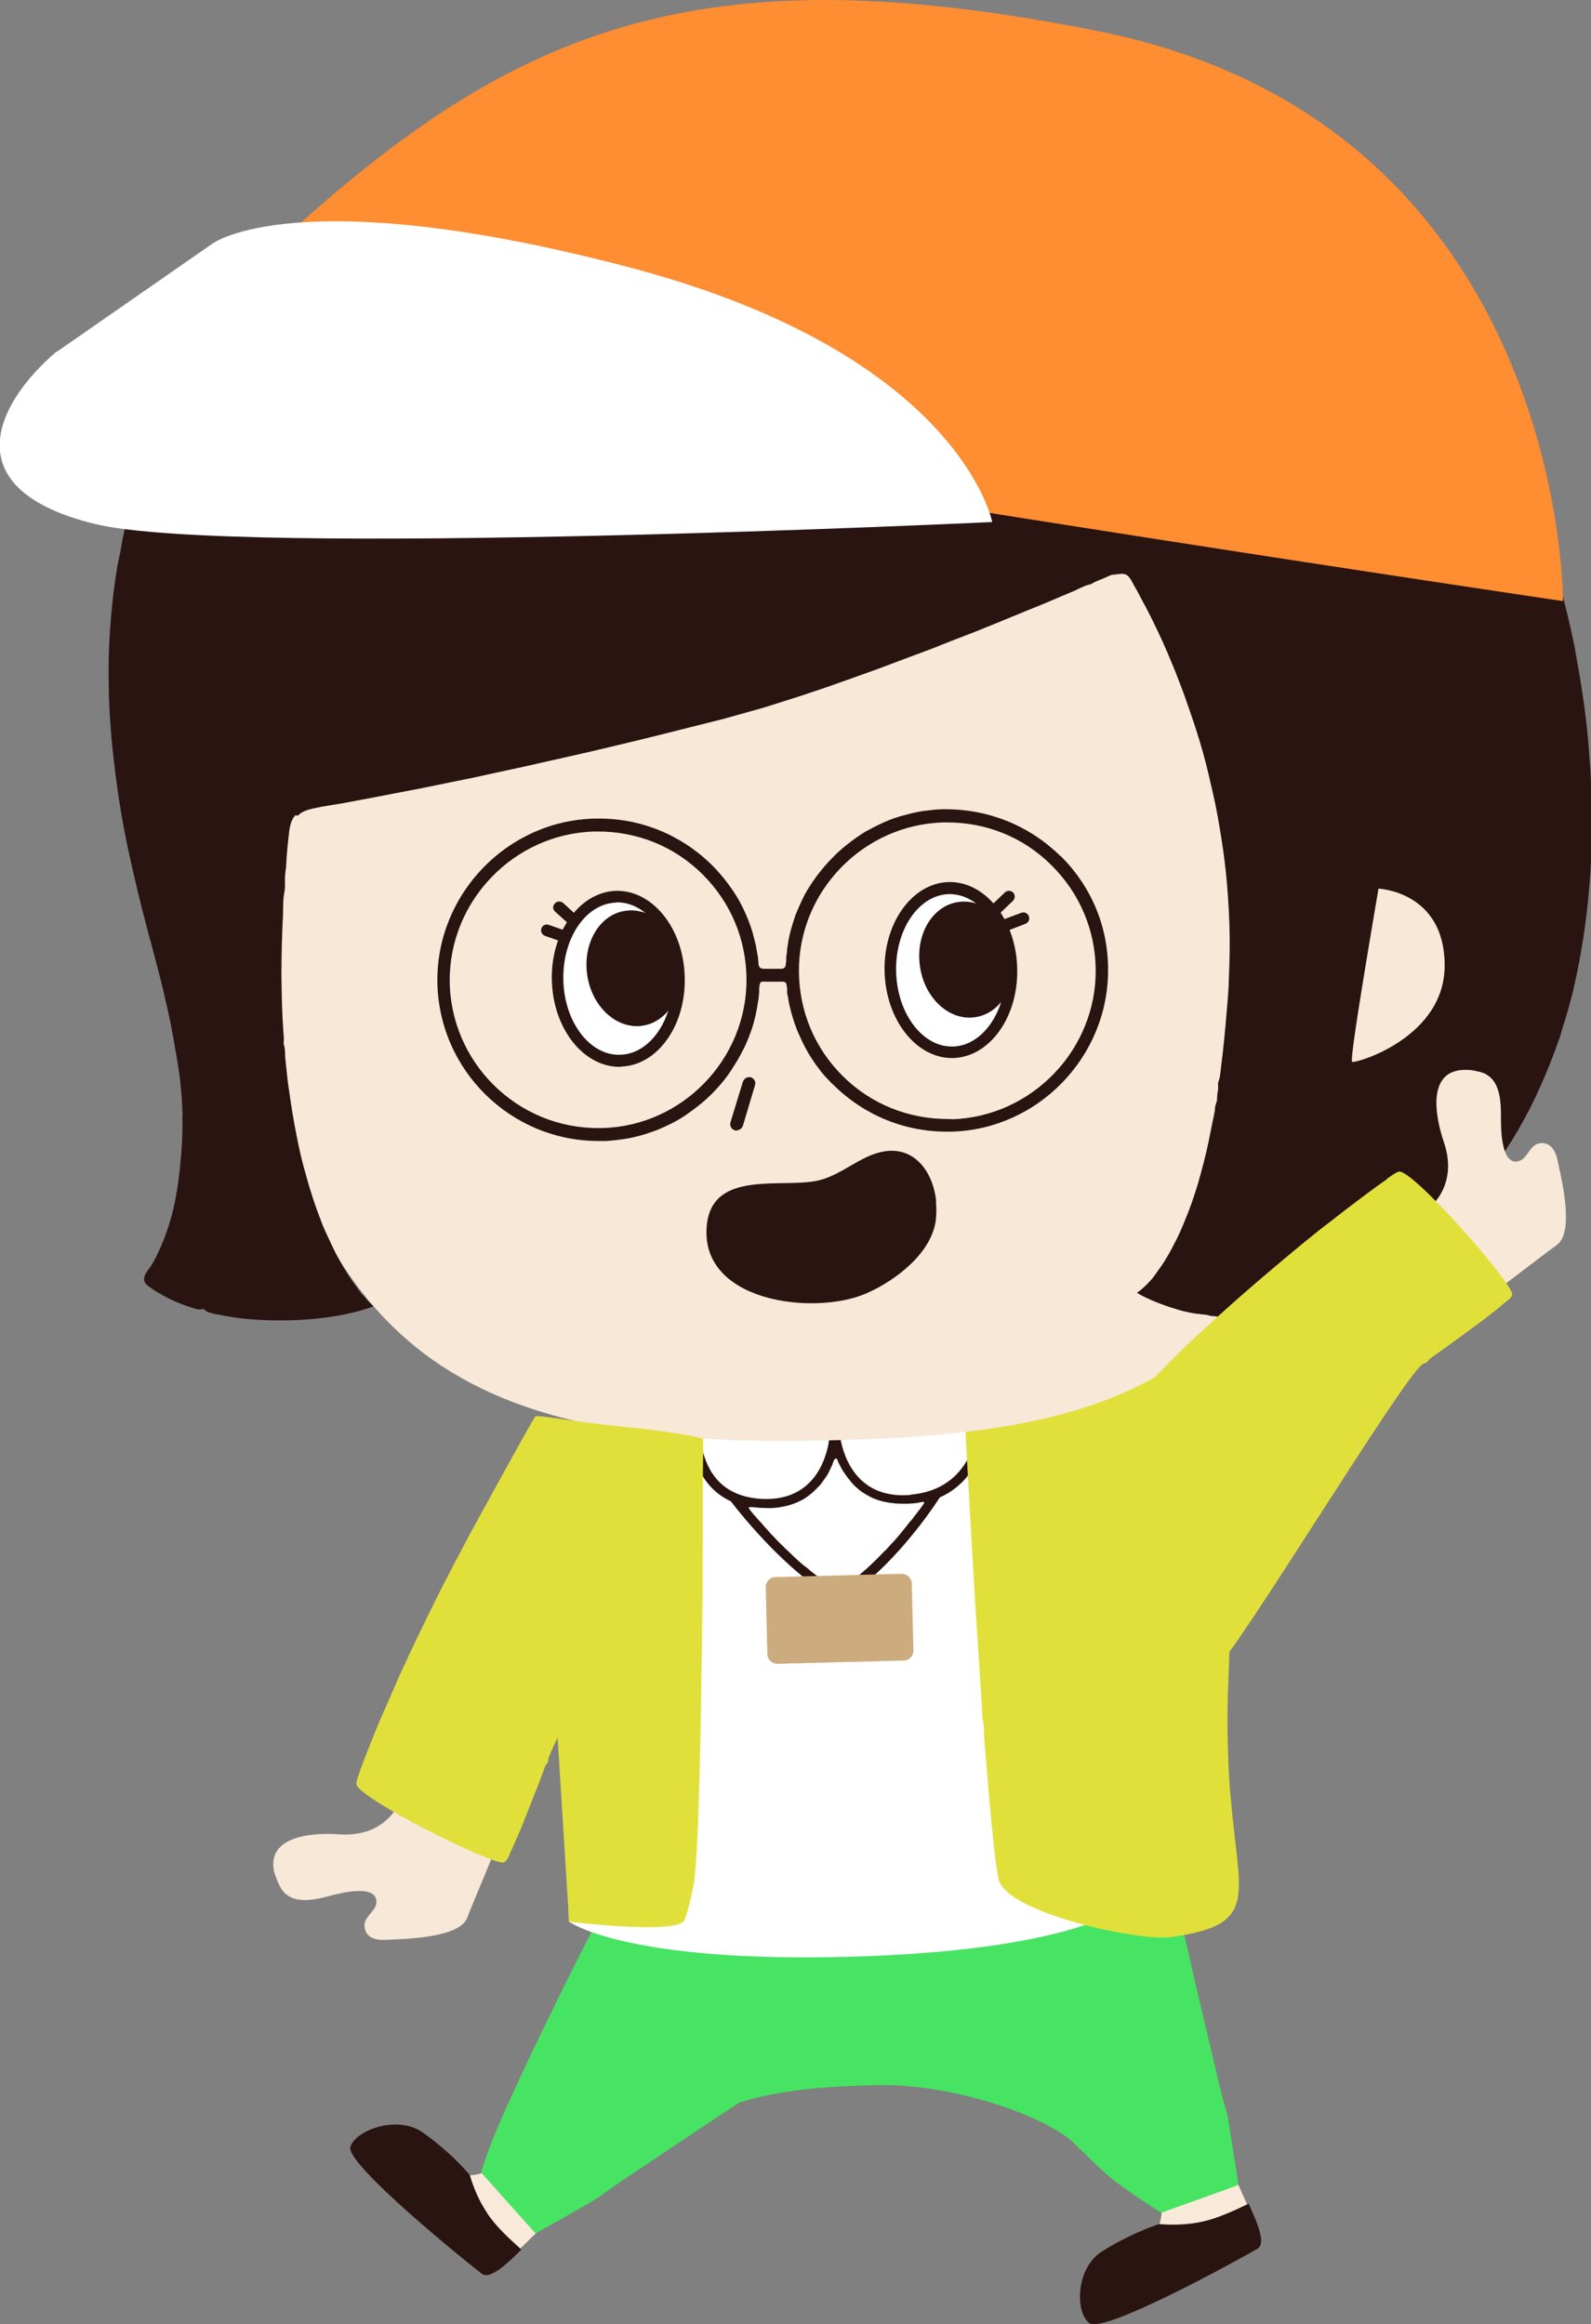 <?xml version="1.0" encoding="UTF-8"?>
<svg id="_レイヤー_2" data-name="レイヤー 2" xmlns="http://www.w3.org/2000/svg" viewBox="0 0 57.95 84.64">
  <rect x="0" y="0" width="57.95" height="84.64" fill="#808080" stroke="none"/>
  <defs>
    <style>
      .cls-1 {
        fill: #f9e9d8;
      }

      .cls-1, .cls-2, .cls-3, .cls-4, .cls-5, .cls-6, .cls-7, .cls-8, .cls-9 {
        stroke-width: 0px;
      }

      .cls-2 {
        fill: #ccac7e;
      }

      .cls-3 {
        fill: #e1e03b;
      }

      .cls-4 {
        fill: #ff8d32;
      }

      .cls-5 {
        fill: #f7e8d8;
      }

      .cls-6 {
        fill: #46e462;
      }

      .cls-7 {
        fill: #291411;
      }

      .cls-8 {
        fill: #291411;
      }

      .cls-9 {
        fill: #fff;
      }
    </style>
  </defs>
  <g id="_レイアウト" data-name="レイアウト">
    <g>
      <g>
        <g>
          <path class="cls-1" d="M21.43,79.49c-.67-.66-1.04-1.11-1.72-1.76-.27.64-2.17,1.6-2.69,1.47.15.47.39,1.11.71,1.51.33.46.74.86,1.16,1.23.09-.1,2.54-2.45,2.54-2.45Z"/>
          <path class="cls-8" d="M17.74,80.58c-.29-.43-.49-.9-.63-1.38-.02-.01-.58-.73-1.69-1.53-.92-.67-2.46-.11-2.66.51-.18.63,4.26,4.22,4.79,4.62.29.22.88-.32,1.44-.88-.45-.41-.91-.82-1.25-1.33Z"/>
        </g>
        <g>
          <path class="cls-1" d="M44.05,77.14c-.87.38-1.43.55-2.3.94.52.48.74,2.57.43,3,.5.04,1.2.04,1.69-.1.56-.14,1.08-.37,1.59-.62-.06-.12-1.41-3.22-1.41-3.22Z"/>
          <path class="cls-8" d="M43.76,80.91c-.52.11-1.03.12-1.55.08-.02.02-.9.27-2.06.99-.97.6-1,2.22-.47,2.62.53.4,5.54-2.37,6.12-2.71.32-.19.01-.92-.32-1.64-.55.26-1.12.53-1.71.66Z"/>
        </g>
        <path class="cls-6" d="M44.7,77c-.13-.45-.25-.9-.35-1.34-.32-1.37-.72-3.03-1.03-4.4-.76-3.42-.93-2.61-2.11-2.67-.18-.01-.37-.02-.55-.02,0,0,0,0-.01,0-2.2-1.07-5.11-.16-8.29.01-3.16.17-6.51-.18-9.65-.43-.07,0-4.81,9.19-5.18,10.97,0,0,1.98,2.22,1.98,2.21.05-.03,2.15-1.2,2.29-1.31.38-.28.76-.55,1.14-.8,1.19-.79,2.62-1.76,3.8-2.53.07-.04.13-.09.2-.13,1.62-.5,3.39-.59,5.06-.63,2.36-.05,5.53.89,6.92,1.94.23.17,1.2,1.21,1.77,1.62.72.53,1.6,1.09,1.6,1.09,0,0,2.82-1,2.82-1.02-.01-.05-.37-2.4-.41-2.57Z"/>
      </g>
      <g>
        <g>
          <g>
            <g>
              <g>
                <g>
                  <path class="cls-9" d="M20.72,69.98l-.21-10.53s2.75-6.46,3.82-7.8c1.11-1.37,10.53-2.55,12.23-.73,1.71,1.81,4.09,7.45,4.2,11.76.12,4.49,0,3.02.14,6.78,0,0-1.9,1.59-10.05,1.8-8.15.21-10.14-1.29-10.14-1.29Z"/>
                  <path class="cls-9" d="M25.32,51.29s-.47,3.28,2.36,3.46c2.62.18,2.73-2.55,2.73-2.55l-5.09-.91Z"/>
                  <g>
                    <path class="cls-9" d="M35.86,51.26s.14,3.12-2.68,3.35c-2.62.23-2.77-2.49-2.77-2.49l5.46-.86Z"/>
                    <path class="cls-7" d="M36.04,51.25v-.19s-5.82.91-5.82.91v.02s-5.05-.91-5.05-.91l-.02.18c-.02.07-.23,1.7.64,2.77.22.27.5.49.83.64.94,1.22,2.34,2.69,3.6,3.44-.16.07-.32.12-.46.13l.05.35c.25-.04.51-.14.79-.28.36.17.7.27,1,.28v-.35s-.12,0-.18-.02c-.07,0-.13-.02-.2-.04-.07-.02-.14-.04-.21-.07-.02-.01-.04-.02-.06-.03,1.14-.76,2.43-2.24,3.28-3.55,1.88-.83,1.8-3.25,1.8-3.28ZM26.06,53.81c-.61-.76-.61-1.87-.59-2.31l4.74.85c-.06.55-.44,2.37-2.52,2.23-.71-.05-1.26-.31-1.63-.77ZM30.58,57.92s0,0,0,0c-.07-.04-.15-.08-.23-.13-.08-.04-.16-.1-.23-.15-.08-.05-.16-.11-.24-.16-.08-.06-.16-.12-.24-.18-.08-.06-.16-.13-.24-.2-.08-.06-.17-.13-.25-.2-.08-.07-.16-.14-.24-.22-.08-.08-.16-.15-.24-.23-.08-.07-.16-.16-.24-.23-.08-.08-.16-.16-.23-.24-.08-.08-.16-.16-.23-.25-.08-.08-.15-.16-.22-.25-.08-.08-.15-.16-.22-.24-.07-.08-.14-.16-.21-.25,0-.02-.02-.03-.03-.04,0-.01-.02-.02-.02-.03,0-.02.02-.03.04-.04.03,0,.05.01.09,0,.03,0,.05.02.09.01.07.01.13.01.19.02.12,0,.24.01.34.01.21,0,.41-.03.62-.08.17-.04.34-.1.5-.18.15-.07.29-.17.41-.27.12-.1.22-.21.33-.32.08-.11.17-.23.25-.35.07-.12.12-.24.18-.37.02-.05.04-.12.07-.18.01-.03.05-.07.09-.05.03.02.04.06.05.09,0,.03.03.06.04.09.06.12.12.24.2.35.08.12.17.23.26.34.1.12.21.21.33.31.13.09.27.17.41.24.16.07.33.13.51.16.2.04.4.06.61.06.03,0,.07,0,.1,0,.07,0,.15,0,.22-.01.13,0,.25-.03.37-.05.02,0,.06-.02.08,0,.03.02,0,.04,0,.06-.04.04-.07.09-.1.14-.07.09-.14.18-.21.27-.07.1-.14.19-.22.27-.07.1-.15.19-.22.28-.07.09-.15.18-.22.27-.08.09-.16.18-.24.26-.08.09-.15.18-.24.25-.08.08-.16.17-.24.25-.08.08-.16.15-.24.23-.08.08-.16.15-.24.22-.08.07-.16.13-.24.21-.08.06-.15.12-.24.18-.08.06-.15.11-.23.16-.06.04-.12.08-.19.12ZM33.16,54.44c-2.08.17-2.49-1.62-2.57-2.18l5.09-.8c-.02.66-.27,2.78-2.52,2.97Z"/>
                  </g>
                  <path class="cls-3" d="M24.74,51.08c-.06,0-.13,0-.18,0-.38.02-.74.1-1.11.21-.61.17-1.2.45-1.73.79-.34.23-.66.48-.96.75-.16.16-.96,1.08-1,1.13-.04.05.97,16.02.97,16.02,0,0,3.71.46,4.17-.01.11-.11.36-1.28.38-1.41.05-.4.07-.8.1-1.2.03-.59.06-1.17.07-1.76.02-.6.04-1.2.05-1.79.02-.66.03-1.31.04-1.96,0-.68.02-1.36.03-2.03,0-.67.02-1.33.02-2,0-.62,0-1.24.01-1.86,0-.54,0-1.08,0-1.63,0-.42,0-.85.01-1.28,0-.28,0-.56,0-.85,0-.1,0-.2,0-.3l-.87-.81Z"/>
                  <path class="cls-3" d="M44.81,65.33c-.1-1.36-.13-2.7-.07-4.1.08-1.9.07-3.85.57-5.7.24-.92.65-1.6,1.13-2.38.42-.68,1.37-1.78,1.18-2.66-.2-.93-1.44-1.06-2.21-1.09-1.34-.05-2.7.3-4,.59-.94.22-6.3.81-6.27,1.67,0,.18.02.37.03.55.03.49.05.98.08,1.47.04.71.08,1.43.12,2.14.05.86.1,1.71.15,2.57.06.92.12,1.83.18,2.75.02.33.04.65.06.98.02.18,0,.36.04.53.02.14.04.25.04.4,0,.37.06.75.08,1.11.07.86.14,1.73.23,2.6.06.55.11,1.12.22,1.66.25,1.24,5.11,2.28,6.28,2.12,2.74-.38,2.62-1.15,2.33-3.58-.06-.54-.12-1.08-.16-1.61Z"/>
                  <path class="cls-5" d="M49.76,36.36c-2.77,14.01-8.59,15.96-20.56,16.11-13.99.18-18.23-4.62-20.62-18.18-2.26-12.78,7.71-19.31,18.84-20.34,15.59-1.43,24.37,12.11,22.33,22.41Z"/>
                  <path class="cls-7" d="M10.84,29.71c.15-.16.36-.22.57-.27.36-.08.72-.13,1.08-.19.42-.08.84-.16,1.27-.24.52-.1,1.04-.2,1.56-.3.61-.12,1.21-.25,1.82-.37.69-.15,1.38-.3,2.07-.45.77-.17,1.53-.35,2.3-.52.83-.2,1.66-.39,2.49-.6.77-.19,1.54-.39,2.31-.58.48-.13.96-.27,1.43-.4.51-.15,1.01-.32,1.52-.48.52-.17,1.04-.35,1.57-.54.52-.19,1.05-.37,1.57-.57.51-.19,1.03-.39,1.55-.58.49-.2.99-.39,1.48-.58.46-.18.92-.37,1.38-.56.41-.17.83-.34,1.25-.51.35-.15.7-.3,1.06-.45.14-.07.29-.14.44-.2.06-.02.14-.03.2-.06.05-.03.1-.06.17-.09.15-.06.3-.12.45-.19.05-.02.09-.04.13-.05.2,0,.45-.11.6.07.08.09.13.2.19.31.08.14.16.27.23.42.13.24.26.48.38.72.15.3.29.6.43.9.16.36.31.71.45,1.06.16.41.32.81.46,1.23.16.45.31.9.45,1.36.15.5.28,1,.39,1.5.13.53.24,1.07.33,1.62.1.58.18,1.15.24,1.73.06.61.1,1.23.12,1.83.02.65.01,1.29-.02,1.93,0,.11-.01.23-.01.34-.02.33-.05.67-.08,1.01-.05.61-.11,1.23-.19,1.85-.02.16-.03.33-.07.49-.01.05-.04.09-.04.14-.01.07,0,.14,0,.21-.02.12-.04.24-.04.37,0,.06-.02.12-.04.18-.03.07-.04.15-.04.23-.02.13-.05.27-.08.4-.05.25-.1.5-.15.75-.11.53-.25,1.05-.4,1.57-.13.42-.27.84-.44,1.24-.13.33-.27.65-.44.96-.12.24-.26.48-.41.71-.12.17-.24.34-.36.5-.1.11-.19.21-.3.31-.06.05-.12.11-.19.16-.02.01-.04.03-.07.05.01,0,.13.07.14.08.14.07.28.14.42.2.31.13.62.24.93.33.16.05.33.09.49.12.15.03.29.04.45.06.08,0,.18.03.26.05.09.01.18.01.27.03.17.04.35.04.52.05.32.02.65.02.97,0,.35-.02.7-.06,1.05-.13.37-.07.75-.16,1.12-.29.4-.13.79-.29,1.17-.47.42-.2.82-.43,1.21-.68.43-.28.86-.59,1.25-.92.45-.38.86-.78,1.26-1.2.45-.47.88-.98,1.27-1.5.03-.04.05-.07.08-.11.37-.49.71-1.01,1.02-1.54.31-.53.59-1.08.84-1.65.25-.57.48-1.14.68-1.73.03-.09.06-.18.08-.27.02-.07.04-.14.06-.19,0-.05.04-.1.05-.15.04-.14.08-.28.12-.42.08-.29.16-.57.22-.86.13-.57.24-1.15.33-1.74.09-.58.16-1.17.21-1.77.06-.59.08-1.19.09-1.79.01-.59,0-1.19,0-1.79-.03-.6-.07-1.19-.12-1.78-.05-.58-.12-1.17-.21-1.75-.08-.57-.19-1.15-.29-1.72-.11-.55-.24-1.11-.38-1.66-.13-.54-.28-1.06-.44-1.59-.16-.51-.33-1.01-.51-1.51-.17-.48-.36-.95-.56-1.42-.13-.3-.26-.59-.39-.88-.17-.37-.36-.74-.55-1.11-.28-.55-.58-1.09-.89-1.61-.28-.47-.58-.92-.88-1.37-.28-.39-.56-.77-.87-1.14-.27-.33-.54-.64-.84-.94-.26-.27-.54-.52-.82-.76-.26-.21-.52-.41-.8-.6-.25-.17-.5-.33-.77-.47-.24-.13-.48-.24-.73-.36-.23-.1-.46-.19-.7-.26-.22-.07-.44-.14-.67-.19-.2-.05-.41-.1-.62-.14-.25-.05-.49-.09-.74-.14-.08-.01-.16-.04-.25-.05-.15-.03-.31-.06-.46-.11-.03-.01-.08-.02-.12-.04-.12-.04-.25-.1-.37-.16-.12-.07-.25-.15-.37-.23-.13-.09-.25-.19-.38-.28-.13-.11-.27-.22-.4-.33-.15-.13-.3-.25-.44-.37-.17-.14-.33-.27-.5-.4-.18-.14-.37-.29-.57-.42-.22-.15-.44-.29-.66-.43-.25-.15-.5-.29-.76-.43-.29-.15-.58-.29-.88-.43-.34-.15-.68-.28-1.02-.41-.38-.14-.78-.26-1.17-.38-.44-.13-.89-.24-1.34-.35-.5-.11-1.01-.21-1.52-.3-.57-.1-1.15-.18-1.72-.25-.3-.04-.61-.07-.92-.09-.1-.02-.2,0-.29,0-.13-.01-.25-.08-.38-.09-.06,0-.13.02-.2,0-.66-.05-1.33-.09-2-.12-.46-.01-.93-.02-1.39-.01-.61.01-1.23.05-1.84.11-.6.06-1.2.15-1.8.25-.59.11-1.19.24-1.77.39-.58.15-1.15.32-1.72.51-.56.19-1.11.4-1.67.63-.53.22-1.08.47-1.6.74-.51.26-1.03.53-1.52.82-.5.29-.98.6-1.45.92,0,0-.01,0-.02,0-.26.18-.54.34-.75.56-.08.06-.14.13-.23.17-.07.03-.15.05-.21.1-.04.05-.08.09-.13.13-.08.06-.16.13-.24.19-.49.4-.98.8-1.43,1.23-.44.42-.88.85-1.3,1.3-.4.44-.79.89-1.16,1.36-.35.45-.69.92-1,1.4-.3.47-.58.94-.83,1.43-.25.46-.46.94-.66,1.43-.08.21-.16.41-.24.62-.22.64-.44,1.29-.63,1.94-.1.33-.18.66-.26.99-.07.31-.15.62-.2.94-.04.26-.1.51-.15.76-.05.32-.1.65-.14.98-.06.52-.11,1.06-.14,1.59-.03.54-.04,1.08-.03,1.62,0,.56.03,1.12.07,1.67.04.58.11,1.16.18,1.73.08.61.17,1.21.28,1.81.12.63.25,1.26.4,1.88.15.66.32,1.33.49,1.98.17.61.33,1.23.49,1.85.12.52.25,1.04.35,1.55.08.43.16.86.23,1.28.06.35.11.71.14,1.07.02.15.03.31.04.47,0,.07,0,.14.01.21,0,.04,0,.08,0,.12.02.07,0,.15,0,.23.02.6-.02,1.2-.08,1.79-.02.24-.06.48-.09.73-.08.52-.19,1.04-.36,1.54-.12.36-.26.7-.43,1.04-.06.12-.13.24-.2.35-.09.12-.21.26-.23.41-.02.13.06.23.16.3.13.09.26.19.4.26.27.16.56.3.86.41.15.06.32.11.48.16.08.03.13.02.21,0,.05,0,.09,0,.12.05.09.08.2.09.31.12.28.06.56.11.84.15.3.04.61.06.92.08,2.6.12,4.05-.5,4.05-.5,0,0-.05-.04-.05-.05-.06-.05-.11-.1-.16-.16-.08-.09-.15-.18-.24-.27-.1-.13-.2-.27-.29-.4-.13-.18-.24-.36-.35-.54-.13-.23-.26-.46-.37-.69-.13-.28-.27-.56-.39-.85-.13-.34-.26-.68-.37-1.03-.13-.4-.24-.8-.35-1.2-.12-.46-.21-.93-.3-1.4-.1-.53-.17-1.06-.25-1.6-.03-.28-.06-.56-.09-.85-.01-.13,0-.28-.03-.41,0-.04-.03-.07-.03-.11,0-.05.01-.11.01-.16,0-.09-.01-.19-.02-.29-.05-.67-.06-1.35-.07-2.03,0-.76.02-1.51.06-2.27,0-.28,0-.57.06-.84.02-.14,0-.29.01-.42,0-.15.02-.29.04-.43,0-.12.02-.24.02-.36.02-.24.04-.48.07-.73.03-.26.05-.55.22-.76.01,0,.03-.03.04-.04Z"/>
                  <path class="cls-5" d="M49.25,38.67c-.06-.03.15-1.42.39-2.9.27-1.66.57-3.41.57-3.41,0,0,2.39.1,2.41,2.76.03,2.67-3.24,3.61-3.37,3.55Z"/>
                  <path class="cls-2" d="M33.27,60.1c0,.2-.15.37-.35.37l-4.61.12c-.19,0-.35-.15-.36-.35l-.06-2.44c0-.2.15-.36.35-.37l4.6-.12c.2,0,.36.15.37.35l.06,2.44Z"/>
                </g>
                <path class="cls-5" d="M40.13,35.32c.02,3.11-2.48,5.65-5.6,5.67-3.12.02-5.65-2.48-5.67-5.6-.02-3.11,2.49-5.65,5.6-5.67,3.12-.02,5.66,2.49,5.67,5.6Z"/>
                <path class="cls-5" d="M27.43,35.65c.02,3.11-2.49,5.65-5.61,5.67-3.11.02-5.66-2.49-5.67-5.6-.02-3.11,2.49-5.66,5.61-5.67,3.12-.02,5.65,2.49,5.67,5.6Z"/>
              </g>
              <g>
                <path class="cls-7" d="M20.52,34.29s-.05,0-.07,0l-.6-.21c-.11-.04-.17-.17-.13-.27.04-.12.16-.17.27-.13l.6.21c.11.04.17.16.13.27-.03.09-.11.14-.19.14Z"/>
                <path class="cls-7" d="M20.84,33.68c-.05,0-.11-.01-.15-.06l-.47-.42c-.09-.08-.1-.21-.01-.3.08-.09.21-.09.3-.02l.47.43c.09.07.1.2.02.29-.04.05-.1.07-.15.07Z"/>
                <g>
                  <g>
                    <path class="cls-9" d="M22.6,38.63c-1.22.03-2.24-1.28-2.29-2.93-.04-1.66.91-3.01,2.13-3.05,1.22-.03,2.24,1.28,2.29,2.93.04,1.65-.91,3.02-2.13,3.05Z"/>
                    <path class="cls-7" d="M22.61,38.85c-1.34.03-2.46-1.37-2.51-3.14-.05-1.76,1.01-3.23,2.34-3.27,1.33-.03,2.46,1.37,2.5,3.14.05,1.77-1,3.23-2.33,3.26ZM22.44,32.87c-1.1.03-1.96,1.3-1.92,2.82.03,1.53.97,2.76,2.07,2.72,1.1-.03,1.96-1.29,1.92-2.83-.04-1.53-.96-2.75-2.07-2.72Z"/>
                  </g>
                  <path class="cls-7" d="M23.35,37.36c-.95.1-1.83-.76-1.97-1.92-.14-1.16.51-2.19,1.46-2.28.95-.1,1.82.76,1.96,1.92.14,1.16-.51,2.18-1.46,2.28Z"/>
                </g>
              </g>
              <g>
                <path class="cls-7" d="M36.3,33.31c-.06,0-.12-.02-.16-.07-.08-.08-.08-.22,0-.3l.46-.44c.08-.08.22-.08.3,0,.08.08.08.22,0,.3l-.46.44s-.08.06-.14.06Z"/>
                <path class="cls-7" d="M36.7,33.88c-.08,0-.17-.05-.2-.14-.05-.11,0-.24.11-.28l.59-.22c.11-.04.23.01.27.12.05.11,0,.23-.12.28l-.59.23s-.04.01-.07.01Z"/>
                <g>
                  <g>
                    <path class="cls-9" d="M34.71,38.32c-1.22.03-2.25-1.28-2.28-2.93-.04-1.65.91-3.01,2.13-3.04,1.22-.03,2.24,1.28,2.29,2.93.04,1.64-.9,3.01-2.13,3.04Z"/>
                    <path class="cls-7" d="M34.72,38.53c-1.33.03-2.45-1.37-2.5-3.14-.05-1.77,1-3.23,2.33-3.27,1.34-.03,2.46,1.38,2.5,3.14.05,1.77-1,3.23-2.33,3.27ZM34.56,32.56c-1.1.03-1.96,1.3-1.92,2.83.04,1.53.97,2.75,2.07,2.72,1.09-.03,1.96-1.29,1.92-2.82-.04-1.53-.97-2.75-2.07-2.73Z"/>
                  </g>
                  <path class="cls-7" d="M35.46,37.05c-.95.1-1.83-.77-1.96-1.93-.14-1.16.51-2.18,1.46-2.28.95-.1,1.82.76,1.96,1.92.14,1.17-.51,2.19-1.46,2.29Z"/>
                </g>
              </g>
            </g>
            <path class="cls-7" d="M26.84,41.17s-.05,0-.08-.01c-.12-.04-.19-.16-.15-.3l.45-1.47c.04-.12.17-.19.29-.16.12.04.19.17.15.29l-.44,1.47c-.03.1-.13.17-.22.17Z"/>
          </g>
          <path class="cls-7" d="M38.62,31.17c-1.12-1.1-2.6-1.7-4.17-1.7h-.11c-.17,0-.35.02-.52.04-.28.03-.55.08-.82.16-.26.06-.52.15-.77.26-.25.11-.48.23-.72.36-.22.14-.45.3-.65.46-.21.17-.41.34-.59.54-.19.19-.36.4-.52.61-.16.22-.31.44-.44.68-.12.24-.23.48-.33.73-.09.26-.17.52-.23.78-.03.14-.05.27-.07.41-.01.07-.02.13-.02.2,0,.03-.01.08-.02.11,0,.02,0,.03,0,.05,0,.09,0,.17-.02.25,0,.05-.01.1-.05.13-.04.04-.1.04-.16.04-.09,0-.19,0-.28,0-.09,0-.18,0-.27,0-.06,0-.11,0-.16-.03-.04-.03-.06-.07-.07-.12-.01-.09-.01-.17-.02-.25-.03-.15-.05-.31-.08-.46-.04-.16-.08-.31-.12-.47-.09-.3-.21-.6-.35-.89-.14-.29-.31-.56-.5-.82-.19-.26-.4-.51-.63-.74-1.12-1.1-2.6-1.71-4.16-1.69h-.12c-3.17.08-5.73,2.73-5.72,5.9.02,3.24,2.67,5.86,5.91,5.84h.12s.09,0,.13,0c.27-.02.54-.05.81-.1.27-.05.53-.12.78-.21.25-.08.5-.19.74-.31.23-.11.46-.25.68-.41.21-.15.42-.31.62-.49.2-.18.38-.37.55-.57.17-.2.33-.42.46-.64.15-.22.27-.46.39-.69.11-.24.21-.49.29-.74.08-.26.14-.53.18-.79.03-.15.05-.3.06-.45,0-.1,0-.2.02-.29.01-.05.03-.1.08-.11.05-.01.12,0,.17,0,.06,0,.13,0,.19,0,.09,0,.18,0,.26,0,.08,0,.19-.02.25.04.02.02.02.04.03.07,0,.04.02.09.02.14,0,.04,0,.08,0,.12,0,.09.03.16.04.24.02.16.06.31.1.47.08.3.18.61.32.9.12.29.28.58.45.84.18.27.37.53.6.76.06.07.12.13.19.19,1.12,1.1,2.59,1.7,4.16,1.69h.12c3.17-.08,5.73-2.74,5.71-5.91,0-1.57-.62-3.04-1.74-4.14ZM21.93,41.08h-.11c-2.98.02-5.42-2.39-5.44-5.37-.01-2.92,2.35-5.35,5.27-5.43h.1c1.45-.01,2.81.54,3.83,1.55,1.03,1.02,1.6,2.37,1.61,3.82.02,2.92-2.34,5.36-5.26,5.43ZM34.64,40.75h-.11c-1.44,0-2.8-.54-3.83-1.56-1.02-1.01-1.59-2.36-1.6-3.81-.02-2.92,2.34-5.35,5.26-5.43h.11c1.45-.01,2.81.54,3.83,1.56,1.03,1.02,1.6,2.37,1.61,3.81.02,2.92-2.34,5.36-5.26,5.44Z"/>
        </g>
        <path class="cls-7" d="M34.09,43.77c.02.2.02.42,0,.62-.12,1.21-1.46,2.25-2.56,2.72-1.89.81-6.11.31-5.78-2.54.24-2,2.8-1.27,4.09-1.59.81-.2,1.47-.86,2.26-1.03,1.16-.26,1.89.68,2,1.81Z"/>
        <path class="cls-5" d="M53.42,38.96c.13,0,.27.02.42.06.83.16.83,1.09.83,1.71,0,.35,0,1.75.66,1.55.32-.1.38-.6.77-.65.4-.04.56.3.63.62.16.73.62,2.64-.03,3.09-.57.4-4.12,3.19-4.17,3-.25-1.17-1.28-2.56-1.86-3.58.65-.46,1.38-.55,1.8-1.27.34-.59.34-1.24.13-1.87-.34-.99-.64-2.69.81-2.66Z"/>
        <path class="cls-3" d="M50.52,42.94c-.28.19-.56.4-.83.6-.41.31-.81.61-1.2.92-.32.24-.63.49-.94.74-.79.65-1.57,1.31-2.34,1.98-.66.58-1.3,1.17-1.95,1.77-.7.67-4.97,5.07-5.21,5.35-.1.11-.15.21-.24.32,3.67-1.05,6.24,5.91,6.45,6.17.73-.54,6.8-10.57,7.54-11.1.05-.04.14-.05.19-.1.03-.03.04-.06.07-.09.05-.04.11-.08.16-.12.21-.15.42-.3.63-.45.37-.27.75-.55,1.12-.82.27-.21.55-.42.8-.64.09-.07.31-.22.31-.33.03-.41-3.71-4.66-4.14-4.47,0,0-.01,0-.01,0-.15.06-.28.17-.42.26Z"/>
        <path class="cls-5" d="M10.02,68.27c.04.12.09.25.16.39.36.76,1.26.53,1.87.37.34-.09,1.69-.44,1.66.25-.02.34-.49.52-.43.91.06.4.44.47.76.45.74-.03,2.71-.07,2.98-.81.24-.65,2.04-4.79,1.84-4.79-1.19.06-2.8-.59-3.93-.9-.28.74-.18,1.47-.77,2.06-.48.48-1.11.64-1.78.6-1.04-.08-2.76.07-2.37,1.46Z"/>
        <path class="cls-3" d="M13.12,64.46c.12-.32.24-.64.37-.96.19-.48.38-.94.59-1.4.16-.37.32-.73.48-1.1.42-.93.87-1.85,1.32-2.76.39-.78.8-1.56,1.21-2.33.47-.85,2.2-4.03,2.41-4.33.05-.07,1.62.23,3.34.39,1.21.11,2.6.35,2.73.41-.34.84-5.26,10.76-5.58,11.61-.03.06-.01.15-.05.21-.02.03-.04.05-.07.09-.03.06-.05.13-.07.19-.09.25-.18.48-.28.73-.17.43-.34.86-.51,1.29-.14.32-.26.63-.41.93-.04.1-.13.35-.25.39-.39.13-5.45-2.41-5.37-2.87,0,0,0-.01,0-.01.02-.16.09-.31.14-.47Z"/>
        <path class="cls-4" d="M5.95,12.91s13.28,3.08,26.71,5.23c13.43,2.15,24.27,3.75,24.27,3.75,0,0,.08-17.33-16.9-20.75C23.04-2.27,16.73,2.07,5.95,12.91Z"/>
        <path class="cls-9" d="M2.07,12.81l5.67-3.94s3.09-2.31,15.16.86c12.07,3.17,13.24,9.28,13.24,9.28,0,0-27.61,1.31-32.68.07-5.07-1.23-3.72-4.29-1.4-6.28Z"/>
      </g>
    </g>
  </g>
</svg>